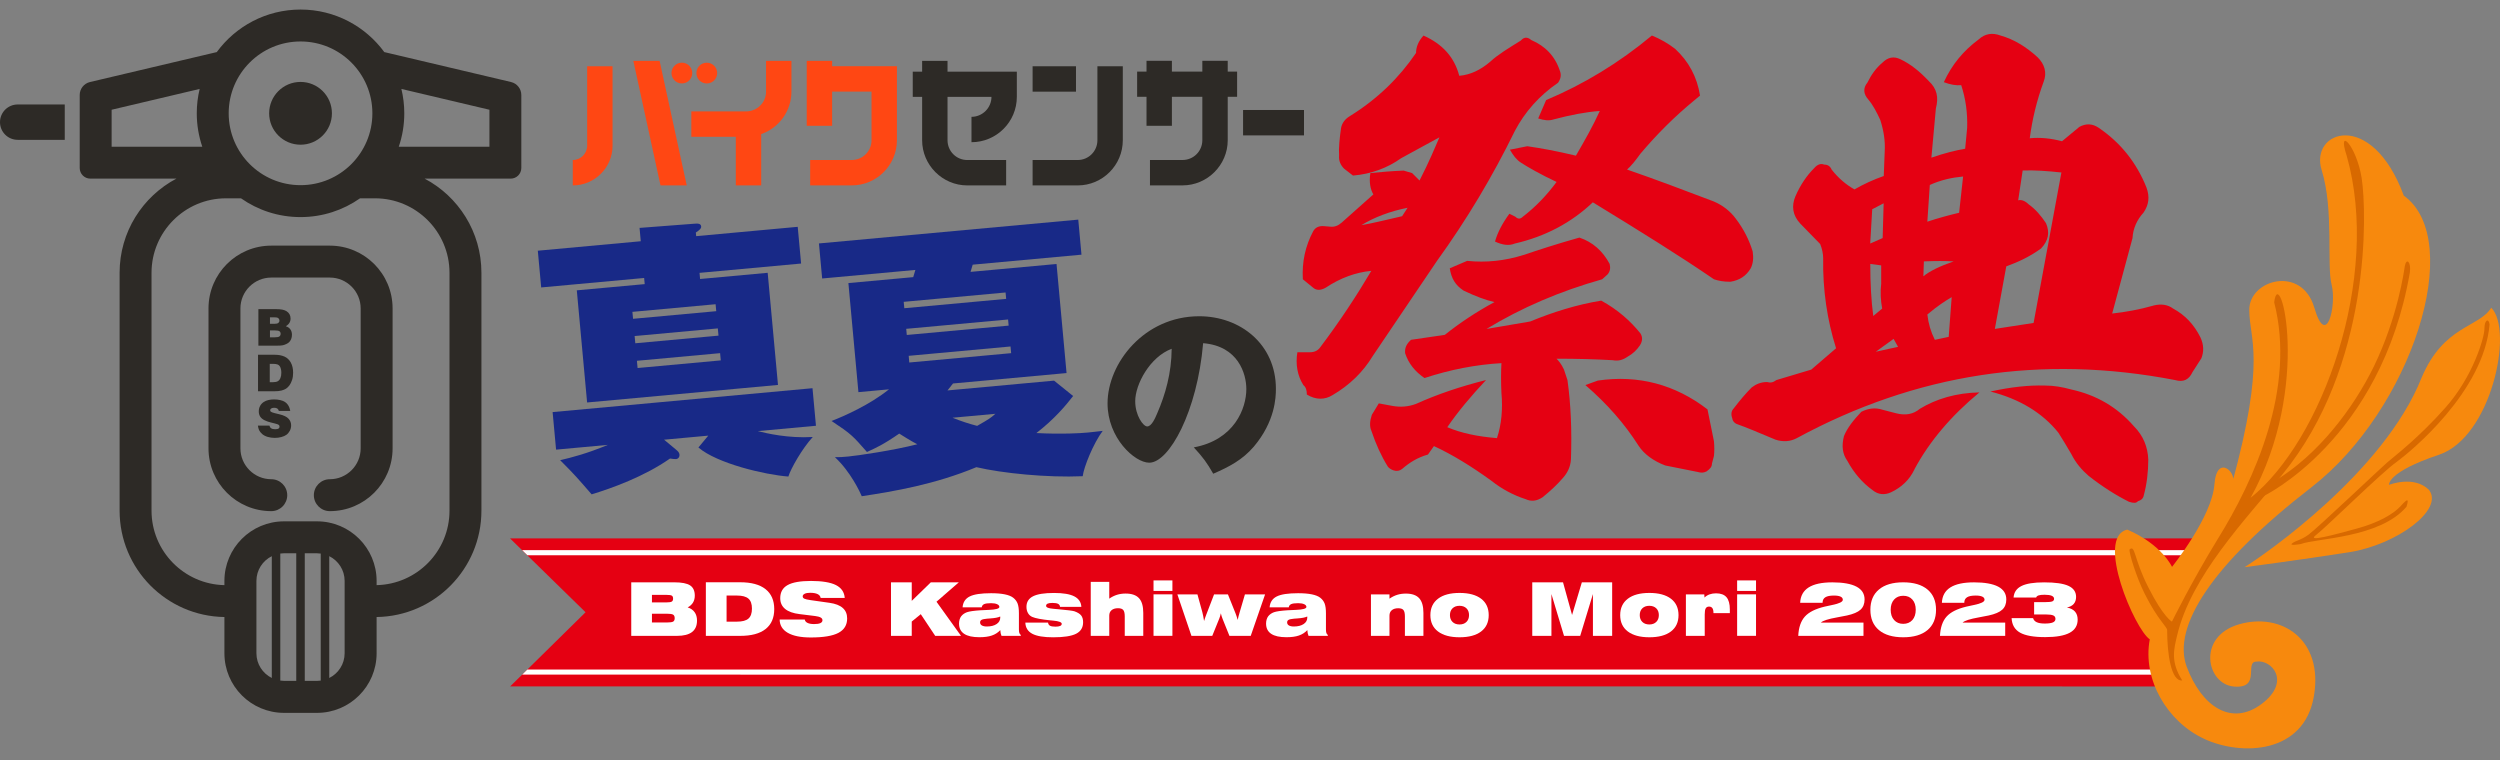 <?xml version="1.0" encoding="UTF-8"?><svg id="_レイヤー_1" xmlns="http://www.w3.org/2000/svg" viewBox="0 0 888 270"><rect x="0" y="0" width="888" height="270" fill="#808080" stroke="none"/><defs><style>.cls-1{fill:#ff4713;}.cls-2{fill:#fff;}.cls-3{fill:#f7890d;}.cls-4{fill:#d86900;}.cls-5{fill:#e50012;}.cls-6{fill:#2d2a26;}.cls-7{fill:#182987;}</style></defs><path class="cls-2" d="m760.02,24.03s.07.05.1.07c.02.01.04.02.05.03l-.16-.11Z"/><path class="cls-2" d="m847.38,251.78s0,0,0,.01c0,0,0,0,0,.01v-.02Z"/><path class="cls-7" d="m283.35,80.56l1.2,13.05-36.08,3.31.2,2.18,24.01-2.2,3.66,39.83-67.8,6.23-3.66-39.83,24.12-2.21-.2-2.18-36.57,3.36-1.2-13.05,36.57-3.36-.43-4.74,19.1-1.46c1.58-.15,2.68-.15,2.78.94.06.69-.49,1.24-1.89,2.17l.12,1.28,36.07-3.31Zm-31.76,74.18l-15.71,1.44,4.21,3.5c.76.63,1.2,1.09,1.26,1.78.08.89-.46,1.54-1.25,1.61-.49.04-1.2-.09-2.11-.2-9.18,6.43-20.76,10.58-27.84,12.72-5.23-6-5.8-6.74-11.18-12.13,4.2-.98,9.55-2.37,16.94-5.44l-18.39,1.69-1.23-13.34,92.31-8.48,1.23,13.34-20.65,1.9c3.16.8,10.7,2.6,19.52,2.09-3.8,4.14-7.83,11.28-8.67,14.05-8.33-.63-25.35-4.65-31.95-10.32l3.5-4.21Zm-26.73-41.5l29.55-2.71-.23-2.47-29.55,2.71.23,2.47Zm30.11,3.41l-29.55,2.71.24,2.57,29.55-2.71-.24-2.57Zm.81,8.79l-29.55,2.71.24,2.57,29.55-2.71-.24-2.57Z"/><path class="cls-7" d="m304.91,139.29l-3.56-38.74,23.03-2.11.76-2.56-33.11,3.04-1.14-12.45,92.11-8.46,1.14,12.45-38.64,3.55c-.23.72-.53,1.84-.76,2.56l30.54-2.8,3.56,38.74-40.33,3.7c-.45.54-.81.97-1.96,2.47l37.85-3.48,6.78,5.46c-2.76,3.54-6.53,8.07-13.05,13.16,9.11.46,15.46.08,18.32-.19,2.27-.21,3.75-.44,5.23-.58-3.28,4.39-6.7,12.77-7.1,16.1-12.61.56-28.6-1.06-37.77-3.21-14.78,6.14-29.11,8.55-40.71,10.32-.51-1.25-4-8.8-9.55-13.87,1.9.02,2.59-.04,4.76-.24,3.26-.3,16.04-2.17,24.52-4.35-2.62-1.35-4.42-2.58-6.43-3.79-5.62,3.91-8.4,5.15-11.46,6.53-5.01-5.72-5.57-6.37-12.57-11.01,4.43-1.7,13.53-5.72,20.4-11.24l-10.87,1Zm52.48-33.13l-.21-2.27-36.18,3.32.21,2.27,36.18-3.32Zm-35.5,10.64l.2,2.18,36.18-3.32-.2-2.18-36.18,3.32Zm.88,9.59l.21,2.37,36.18-3.32-.22-2.37-36.17,3.32Zm15.57,21.99c3,1.22,5.88,2.15,8.74,2.89,4.17-2.38,4.73-2.73,6.48-4.29l-15.22,1.4Z"/><path class="cls-6" d="m424.03,158.91c14.41-2.66,18.67-13.82,18.67-20.73,0-5.38-2.86-15.28-15.35-16.28-2.06,24.32-12.09,42.45-19.13,42.45-5.18,0-14.82-8.77-14.82-21.06,0-14.28,13.02-30.96,32.56-30.96,14.55,0,27.24,9.9,27.24,25.78,0,3.06-.27,11.56-7.84,20.53-4.05,4.72-8.77,7.18-14.42,9.63-2.19-3.85-3.65-5.85-6.91-9.37Zm-20.8-16.41c0,5.12,2.86,8.97,4.25,8.97,1.59,0,2.86-2.99,3.59-4.72,2.86-6.58,5.05-14.22,5.11-22.86-7.71,2.86-12.95,12.62-12.95,18.6Z"/><path class="cls-5" d="m462.94,136.76c-2.11-3.35-2.82-7.41-2.11-11.64h4.41c1.59,0,2.82-.53,3.7-1.76,7.06-9.35,13.05-18.52,18.16-27.16-5.47.53-10.93,2.47-16.22,5.99-1.59.88-3,1.06-4.23.18l-3.88-3.17c-.35-6.17.88-11.82,3.7-17.11.71-1.23,1.94-1.94,3.88-1.76l2.12.18c1.59.18,2.82-.35,4.06-1.41l11.29-10.05c-1.06-1.76-1.59-4.41-1.06-7.58,3.53-.35,7.41-.7,11.82-.88,1.23.35,2.29.71,3,.88l2.64,2.65c3.35-6.52,5.47-11.64,7.05-15.34-3.17,1.76-7.76,4.23-13.58,7.41-4.94,3.53-10.76,5.64-17.11,6.17l-3.17-2.47c-1.23-1.23-1.94-2.82-1.76-4.58-.18-2.82.17-6.17.7-9.88.35-1.76,1.41-3.17,3.18-4.23,9.7-6,17.46-13.58,23.45-22.4,0-2.12.88-4.23,2.65-6.17,6.7,3,10.93,7.58,12.7,14.29,4.05-.35,7.58-2.12,10.93-4.94,2.82-2.64,6.7-4.94,10.94-7.58,1.06-1.23,2.29-1.41,3.7-.18,4.94,2.12,8.46,5.64,10.23,11.11.53,1.41.17,2.82-.71,4.06-6.7,4.58-11.82,10.41-15.34,17.11-7.94,16.22-17.11,31.57-27.69,46.21l-22.75,33.68c-3.53,5.82-8.29,10.41-14.28,13.93-2.82,1.76-5.99,1.76-9.17-.18,0-1.59-.35-2.64-1.23-3.35Zm35.09-59.96l1.94-3c-6.17,1.23-11.82,3.35-16.4,6.17,3.35-.53,8.29-1.76,14.46-3.17Zm43.21,13.76c5.11-1.76,11.64-3.88,19.75-6.17,4.76,1.59,8.29,4.76,10.76,9.35.35,1.41.17,2.65-.71,3.7l-1.94,1.76c-14.99,4.23-28.57,10.05-41.09,17.64l15.52-2.65c8.12-3.35,16.58-6,25.22-7.41,5.82,3.17,10.4,7.23,13.93,11.64.88,1.41.71,2.82-.17,4.23-1.06,1.59-2.47,3-4.41,4.06-1.77,1.23-3.35,1.59-5.29,1.23-6.17-.35-12.87-.53-19.93-.53.71.71,1.77,1.94,2.65,3.88.17.7.7,1.94,1.23,3.7,1.24,8.82,1.59,18.16,1.24,28.22-.18,2.64-1.24,4.76-2.82,6.52-2.11,2.47-4.41,4.58-7.23,6.88-2.11,1.41-4.05,1.59-5.99.71-4.41-1.41-8.64-3.7-12.17-6.52-7.05-5.11-13.93-9.35-20.46-12.35l-2.12,3c-3.7,1.06-6.52,2.82-9.17,5.11-.88.71-1.94.88-3,.53-1.06-.35-1.76-.88-2.12-1.41-2.29-3.7-4.23-7.94-5.82-12.7-.7-1.59-.53-3.53.18-5.64l2.47-4.06,4.76.88c2.82.53,5.64.35,8.46-.7,7.41-3.35,15.7-6.17,24.87-8.47-5.29,5.64-10.05,11.29-13.76,16.75,4.94,2.12,10.94,3.35,17.64,3.88,1.59-4.76,2.12-10.23,1.59-16.05-.18-3.7-.18-7.41,0-10.58-9.17.53-18.16,2.29-27.33,5.29-3.35-2.29-5.65-5.11-6.88-8.82-.18-1.94.53-3.35,2.11-4.76l11.99-1.76c5.29-4.23,11.11-8.11,17.64-11.64-3.17-.71-6.88-2.12-10.94-4.06-3-1.94-4.41-4.41-4.94-7.94l6.17-2.64c6.7.7,13.4,0,20.1-2.12Zm45.5-77.95c3,1.23,5.82,2.82,8.29,4.76,4.76,4.41,7.76,9.88,8.82,16.58l-2.11,1.76c-6.88,5.64-13.23,11.99-19.05,18.87-1.76,2.47-3.35,4.41-4.76,5.64,10.23,3.53,20.46,7.41,30.69,11.29,3.35,1.41,5.99,3.53,7.94,6.17,2.82,3.7,4.76,7.58,5.99,11.64.35,2.29.18,4.23-.7,6-1.59,2.65-3.88,4.23-7.23,4.76-2.47,0-4.23-.35-5.82-.88-11.82-8.11-26.27-17.11-43.03-27.34-7.58,7.23-16.93,12.17-27.69,14.64-2.11.88-4.41.53-7.05-.7.88-3.17,2.64-6.52,5.11-9.88l2.12,1.06c.88.88,1.76.88,2.65,0,4.58-3.53,8.46-7.58,11.99-12.35-5.99-2.82-10.23-5.29-12.7-6.88-1.59-1.06-2.65-2.47-3.88-4.58l6.17-1.23c4.94.7,10.58,1.76,17.28,3.35,3.18-5.47,6.18-10.76,8.47-15.87-4.94.35-10.4,1.41-16.4,3-1.59.53-3.35.35-5.47-.35l2.82-6.52c13.4-5.64,25.92-13.23,37.56-22.93Zm-19.22,122.57c14.46-2.12,27.51,1.41,38.98,10.23l2.29,11.29c.18,1.94.18,3.7,0,5.29l-.7,2.64c0,1.23-.71,1.94-1.94,2.82-1.06.53-1.94.53-3.17.18-6-1.23-9.88-1.94-11.46-2.29-4.23-1.59-7.58-4.06-9.52-7.05-4.94-7.76-11.11-14.81-18.87-21.52l4.41-1.59Z"/><path class="cls-5" d="m764.84,108.54c2.82-.71,5.11-.35,7.05,1.06,4.23,2.29,7.41,5.64,9.7,10.23,1.24,2.65,1.24,5.11.35,7.41l-3.17,4.94c-1.23,2.64-3.17,3.7-6.17,2.82-47.44-9.17-92.06-2.29-134.38,20.63-2.29,1.23-4.94,1.41-7.58.53-6.7-2.82-10.94-4.58-13.05-5.29-1.23-.35-2.12-1.06-2.29-2.29-.53-1.41-.35-2.64.53-3.53,2.29-3,4.41-5.47,6.35-7.41,1.59-1.23,3.35-1.94,5.47-1.94,1.23.35,2.12.18,3.35-.71l12.35-3.7,8.82-7.58c-3.17-10.05-4.76-20.81-4.58-31.92,0-1.59-.35-3.35-1.06-5.11l-7.05-7.23c-2.82-3-3.17-6.35-1.76-9.7,1.76-4.06,4.05-7.41,6.7-10.05,1.06-1.23,2.29-1.76,3.53-1.23,1.23,0,2.11.53,2.64,1.76,2.47,3.17,5.29,5.47,8.12,7.05,3.35-1.94,6.88-3.53,10.4-4.76l.35-8.99c.18-3.53-.35-7.05-1.59-10.94-1.23-2.64-2.47-5.11-4.23-7.23-1.77-1.94-1.94-4.06-.35-6,1.41-2.82,3-5.11,5.29-7.05,1.94-1.94,4.05-2.47,6.52-1.23,3.7,1.76,6.88,4.41,10.05,7.76,2.82,2.65,3.53,5.64,2.47,9.7l-1.59,17.46c4.59-1.59,8.82-2.65,12-3.17l.7-7.41c.18-5.29-.53-10.41-2.11-15.17-1.77.18-3.88-.18-6.17-1.06,2.82-6.17,6.88-11.11,12.35-15.17,2.29-2.12,4.94-2.47,7.76-1.41,4.94,1.41,9.17,4.06,13.23,7.76,2.47,2.47,3.35,5.47,2.12,8.64-2.47,6.7-4.06,13.4-4.94,20.1,3.7-.35,7.41,0,11.46,1.06l6.17-5.11c2.29-1.23,4.59-1.23,6.88.35,7.76,5.29,13.4,12.34,16.93,21.16,1.23,3.35.88,6.17-1.06,8.99-2.29,2.47-3.71,5.64-3.88,9l-7.23,26.81c4.76-.53,9.7-1.41,14.64-2.82Zm-84.83,58.2c-1.76,3.7-4.58,6.35-8.29,8.11-2.29,1.06-4.58.88-6.52-.71-3.7-2.65-6.7-6.17-9-10.41-1.76-2.47-2.12-5.29-1.23-8.82,1.23-3,3.35-5.64,6.17-8.64,2.47-1.23,4.94-1.59,7.58-.71l4.76,1.23c3.35.88,6.17.35,8.46-1.59,5.82-3.53,12.87-5.64,21.16-5.82-10.05,8.29-17.81,17.46-23.1,27.33Zm-15.7-80.24l4.41-1.94.35-12.35-4.06,2.12-.71,12.17Zm1.06,25.75l3.18-2.64c-.53-2.82-.71-5.82-.35-8.82v-6.52l-3.88-.53c0,6.88.35,13.23,1.06,18.52Zm.88,12.7l7.94-1.76-1.59-2.82-6.35,4.59Zm27.69-32.1c-3-.18-6.53-.18-10.58,0l-.18,5.29c2.12-1.76,5.64-3.53,10.76-5.29Zm-9.35-14.11c3.7-1.23,7.58-2.29,11.29-3.17l1.41-12.87c-3.88.35-7.94,1.23-11.82,3l-.88,13.05Zm2.65,41.97l4.94-1.06,1.06-14.11c-2.11,1.23-5.11,3.17-8.64,6.17.35,3.17,1.23,6.17,2.65,8.99Zm38.97,16.23c3.35,0,6.35.53,9.53,1.41,8.82,1.94,16.22,6.17,22.22,13.05,3.35,3.35,4.94,7.41,5.11,11.82,0,4.41-.53,8.82-1.59,12.7-.17,1.06-.88,1.76-2.11,2.12-.53.71-1.59.71-3.17.18-4.59-2.29-9.35-5.29-14.29-9.17-2.47-2.12-4.58-4.58-6.17-7.76-1.59-2.82-3.18-5.29-4.59-7.58-5.64-7.05-13.76-11.99-24.16-14.64,7.23-1.59,13.58-2.29,19.22-2.12Zm-9.35-65.78c1.06-.35,2.47.18,3.71,1.41,2.47,1.76,4.41,4.06,6.17,6.7,1.41,3.35.88,6.17-1.76,8.99-3.88,2.82-7.94,4.76-12.35,6.35l-4.06,22.22,13.76-2.12,9.88-53.44c-4.94-.53-9.52-.88-13.76-.71l-1.59,10.58Z"/><path class="cls-1" d="m208.56,51.73v-28.2h9.02v28.2c0,7.8-6.33,14.13-14.13,14.13v-9.02c2.81,0,5.12-2.3,5.12-5.12Z"/><path class="cls-1" d="m242.2,29.64c-2.04,0-3.69-1.65-3.69-3.69s1.65-3.69,3.69-3.69,3.69,1.65,3.69,3.69-1.65,3.69-3.69,3.69Zm8.85-7.37c2.04,0,3.69,1.65,3.69,3.69s-1.65,3.69-3.69,3.69-3.69-1.65-3.69-3.69,1.65-3.69,3.69-3.69Z"/><path class="cls-1" d="m272.1,32.54v-10.93h9.02v10.93c0,6.97-4.48,12.92-10.74,15.09v18.22h-9.02v-17.26h-15.8v-9.02h19.45c3.9,0,7.1-3.13,7.1-7.03Z"/><polygon class="cls-1" points="243.93 65.86 234.61 65.86 224.96 21.61 234.29 21.61 243.93 65.86"/><path class="cls-6" d="m389.8,49.81v-26.28h9.02v26.28c0,8.82-7.16,16.05-16.05,16.05h-15.99v-9.02h15.99c3.9,0,7.03-3.13,7.03-7.03Zm-7.61-26.28v9.02h-15.41v-9.02h15.41Z"/><path class="cls-1" d="m295.57,23.53v-1.92h-9.02v23.08h9.02v-12.15h14v17.26c0,3.9-3.13,7.03-7.03,7.03h-14.77v9.02h14.77c8.89,0,16.05-7.23,16.05-16.05v-26.28h-23.02Z"/><path class="cls-6" d="m436.09,25.44v-3.84h-9.02v3.84h-10.81v-3.84h-9.02v3.84h-3.33v8.95h3.33v10.29h9.02v-10.29h10.81v15.41c0,3.9-3.13,7.03-7.03,7.03h-11.57v9.02h11.57c8.82,0,16.05-7.23,16.05-16.05v-15.41h3.33v-8.95h-3.33Z"/><path class="cls-6" d="m345.07,41.49v9.02c8.89,0,16.11-7.23,16.11-16.11v-8.95h-24.62v-3.84h-9.02v3.84h-3.33v8.95h3.33v15.41c0,8.82,7.23,16.05,16.05,16.05h13.79v-9.02h-13.79c-3.9,0-7.03-3.13-7.03-7.03v-15.41h15.61c0,3.9-3.2,7.1-7.1,7.1Z"/><rect class="cls-6" x="441.54" y="39.07" width="21.64" height="9.02"/><path class="cls-6" d="m91.78,122.78v-12.97h6.42c1.6,0,2.77.23,3.53.7.98.6,1.48,1.48,1.48,2.64s-.56,2.03-1.68,2.75c.66.18,1.19.53,1.58,1.05.39.52.59,1.17.59,1.95,0,.55-.09,1.06-.27,1.51-.18.45-.43.83-.75,1.14-.22.22-.54.44-.97.64s-.84.36-1.26.45c-.41.09-1.12.14-2.12.14h-6.54Zm4.11-10.05v2.29h1.61c.66,0,1.11-.11,1.37-.32.26-.21.39-.48.39-.82,0-.26-.08-.48-.23-.68-.15-.19-.35-.33-.6-.4-.18-.05-.58-.08-1.18-.08h-1.36Zm0,4.62v2.46h1.73c.83,0,1.38-.11,1.65-.33.27-.22.41-.53.41-.92s-.13-.69-.4-.89c-.27-.21-.82-.31-1.66-.31h-1.73Z"/><path class="cls-6" d="m91.65,138.98v-12.97h5.91c1.34,0,2.48.21,3.45.63.96.42,1.72,1.13,2.28,2.12.55,1,.83,2.21.83,3.64,0,.97-.12,1.83-.38,2.59-.25.76-.56,1.39-.92,1.88-.36.49-.76.87-1.18,1.16-.43.28-.98.51-1.66.69-.68.18-1.52.26-2.52.26h-5.8Zm4.16-3.22h1.07c.79,0,1.39-.12,1.79-.35.4-.23.71-.6.93-1.11.22-.51.33-1.15.33-1.91,0-.46-.05-.91-.15-1.32-.1-.42-.25-.76-.43-1.02-.19-.26-.42-.45-.68-.56-.38-.17-.96-.25-1.74-.25h-1.11v6.53Z"/><path class="cls-6" d="m103.09,145.97h-4.04c-.1-.38-.28-.66-.54-.85-.27-.19-.65-.28-1.14-.28s-.85.1-1.11.3c-.19.15-.29.34-.29.58,0,.2.07.37.21.49.2.18.68.36,1.44.55l1.65.4c1.53.37,2.61.89,3.22,1.57.62.68.92,1.47.92,2.36,0,.72-.16,1.37-.48,1.95-.32.59-.71,1.05-1.18,1.39-.47.34-1.07.61-1.81.81-.74.2-1.52.3-2.33.3-.89,0-1.73-.12-2.52-.35-.79-.23-1.43-.57-1.94-1-.51-.44-.9-.94-1.16-1.51-.18-.41-.31-.91-.38-1.5h4.09c.1.41.3.73.62.95.32.22.8.33,1.46.33.57,0,.98-.09,1.23-.29.18-.14.28-.34.28-.6s-.08-.47-.25-.63-.64-.33-1.4-.52l-1.48-.37c-.77-.18-1.5-.44-2.18-.77-.68-.33-1.19-.75-1.54-1.27-.35-.52-.52-1.15-.52-1.89s.16-1.37.47-1.94c.31-.57.73-1.02,1.25-1.37.52-.35,1.1-.59,1.74-.73.64-.14,1.3-.21,1.98-.21.81,0,1.55.08,2.23.25.67.16,1.21.38,1.61.64.4.27.72.57.97.91.25.34.45.69.59,1.05.14.35.25.77.34,1.25Z"/><circle class="cls-6" cx="106.75" cy="40.25" r="11.15"/><path class="cls-6" d="m117.15,98.59c6.04,0,10.96,4.92,10.96,10.96v49.71c0,6.04-4.92,10.96-10.96,10.96-3.13,0-5.67,2.54-5.67,5.67s2.54,5.67,5.67,5.67h0c12.32,0,22.3-9.99,22.3-22.3v-49.71c0-12.32-9.99-22.3-22.3-22.3h-20.79c-12.32,0-22.3,9.99-22.3,22.3v49.71c0,12.32,9.99,22.3,22.3,22.3h0c3.13,0,5.67-2.54,5.67-5.67s-2.54-5.67-5.67-5.67c-6.04,0-10.96-4.92-10.96-10.96v-49.71c0-6.04,4.92-10.96,10.96-10.96h20.79"/><path class="cls-6" d="m181.55,29.14l-45.05-10.64c-6.71-9.16-17.53-15.11-29.75-15.11s-23.05,5.95-29.75,15.11l-45.05,10.64c-2.13.5-3.64,2.41-3.64,4.6v25.93c0,2.09,1.69,3.78,3.78,3.78h30.56c-11.99,6.34-20.17,18.93-20.17,33.44v84.49c0,20.69,16.62,37.48,37.23,37.79v12.87c0,11.69,9.48,21.17,21.17,21.17h11.72c11.69,0,21.17-9.48,21.17-21.17v-12.87c20.61-.3,37.23-17.1,37.23-37.79v-84.49c0-14.51-8.18-27.1-20.17-33.44h30.56c2.09,0,3.78-1.69,3.78-3.78v-25.93c0-2.19-1.51-4.1-3.64-4.6Zm-74.8-14.41c14.09,0,25.52,11.42,25.52,25.52s-11.42,25.52-25.52,25.52-25.52-11.42-25.52-25.52,11.42-25.52,25.52-25.52ZM39.65,52.12v-13.14l31.27-7.39c-.67,2.78-1.03,5.67-1.03,8.66,0,4.15.7,8.14,1.96,11.87h-32.2Zm56.89,188.7c-3.23-1.61-5.46-4.93-5.46-8.78v-25.7c0-3.85,2.23-7.18,5.46-8.78v43.27Zm3.02.93v-45.13c.43-.06.87-.1,1.32-.1h4.35v45.32h-4.35c-.45,0-.89-.04-1.32-.1Zm14.36,0c-.43.06-.87.1-1.32.1h-4.35v-45.32h4.35c.45,0,.89.04,1.32.1v45.12Zm8.49-9.71c0,3.85-2.23,7.17-5.46,8.78v-43.27c3.23,1.61,5.46,4.93,5.46,8.78v25.7Zm37.25-135.14v84.49c0,14.4-11.57,26.14-25.89,26.45v-1.49c0-11.69-9.48-21.17-21.17-21.17h-11.72c-11.69,0-21.17,9.48-21.17,21.17v1.49c-14.33-.3-25.89-12.05-25.89-26.45v-84.49c0-14.59,11.87-26.46,26.46-26.46h5.32c5.98,4.2,13.27,6.67,21.14,6.67s15.16-2.47,21.14-6.67h5.32c14.59,0,26.46,11.87,26.46,26.46Zm14.18-44.78h-32.2c1.27-3.72,1.96-7.71,1.96-11.87,0-2.98-.36-5.88-1.03-8.66l31.27,7.39v13.14Z"/><path class="cls-6" d="m22.99,49.67H6.28c-3.47,0-6.28-2.81-6.28-6.28s2.81-6.28,6.28-6.28h16.72v12.55Z"/><path class="cls-5" d="m187.32,237.81l20.67-20.34-20.67-20.2-1.85-1.82-4.29-4.2h606.96c.17.84.08,2.33-.42,4.2-.08.56-.34,1.17-.5,1.82-1.6,5.04-.79,9.35-17.85,25.49-2.02,1.68-5.35,12.85-3.84,15.04.42.61,1.01,1.21,1.51,1.82,2.19,2.38,4.79,4.2,4.79,4.2H181.19l4.29-4.2,1.85-1.82Z"/><path class="cls-2" d="m187.32,237.81h578.21c.42.61,1.01,1.21,1.51,1.82H185.47l1.85-1.82Z"/><path class="cls-2" d="m787.72,195.41c-.08.56-.34,1.17-.5,1.82H187.32l-1.85-1.82h602.25Z"/><path class="cls-3" d="m782.9,262.44c13.36,6.19,35.46,5.34,38.98-15.06,3.52-20.28-11.54-29.99-26.59-25.62-15.06,4.37-11.54,21.25-1.82,22.1,9.84.85,3.64-8.86,8.01-8.86,5.34-.85,12.51,7.04,1.82,15.06-10.69,8.01-21.25.97-26.59-13.24-5.22-14.21,8.86-36.31,44.32-63.75,35.46-27.44,54.89-87.68,32.79-103.59-11.41-30.97-33.64-23.07-29.14-8.99,4.37,14.09,1.7,33.64,3.52,40.68,1.82,7.16-1.82,23.07-6.19,8.01-4.49-15.06-23.07-9.84-23.07.85s6.19,16.88-6.19,62.05c2.67-3.52-5.34-11.54-6.19,0-.85,11.54-15.06,29.27-15.06,29.27,0,0-3.52-7.89-15.91-13.24-11.42,2.67,2.67,35.46,8.01,38.98-2.67,14.21,6.19,29.27,19.31,35.34Z"/><path class="cls-3" d="m834.51,196.14c16.76-2.67,33.64-15.06,28.29-22.1-5.34-5.34-14.21-1.82-14.21-1.82,0,0-.85-4.49,17.73-10.69,18.58-6.19,26.59-44.2,18.58-52.22-4.49,7.16-16.88,6.19-24.77,24.89-13.36,33.64-55.86,62.9-62.9,67.28,0,0,20.28-2.67,37.28-5.34Z"/><path class="cls-4" d="m775.12,241.67c-4.13-6.56-3.04-10.81-1.82-15.91,4.98-21.13,24.17-41.05,37.28-57.07,31.82-38.74,30.12-93.51,28.29-105.41-1.82-11.54-8.86-18.7-5.34-8.01,12.39,43.47-8.86,101.4-34.12,121.56,22.1-39.83,10.2-84.03,8.38-69.46,7.77,30.36-6.8,62.78-20.16,84.28-9.23,15.06-16.15,29.14-16.15,29.14,0,0-2.91-1.34-8.38-12.14-5.22-10.2-4.61-15.3-6.68-13.48-.24,1.21,2.43,9.84,5.34,15.67,4.74,9.47,8.01,11.78,8.01,12.99,0,8.5,1.46,18.34,5.34,17.85Z"/><path class="cls-4" d="m856,96.68c-10.32,59.87-52.22,79.66-52.22,79.66,0,0,1.09-1.46,4.37-5.59,15.18-9.23,27.69-25.5,35.09-40.68,8.5-17.61,10.69-33.88,10.93-35.46.61-3.28,2.31-1.46,1.82,2.06Z"/><path class="cls-4" d="m814.35,192.86c1.7-1.09,2.67-.85,5.59-2.91,2.91-2.06,25.38-23.44,28.05-25.74,2.67-2.31,10.93-8.5,20.64-19.43,9.71-10.93,13.84-24.77,13.84-28.05s1.58-3.76,1.82-1.46c-2.06,23.92-28.05,45.17-33.03,48.82-5.1,3.52-25.14,23.32-28.66,25.99-3.52,2.67,6.8-.24,14.45-2.31,7.65-2.06,12.99-5.1,15.67-8.01,2.67-3.04,2.91-2.43,2.06.24-9.47,11.17-32.18,11.17-37.52,13.24,0,0-4.74.85-2.91-.36Z"/><path class="cls-2" d="m239.5,206.84c2.66,0,4.54.37,5.64,1.1,1.1.73,1.65,1.95,1.65,3.64,0,.93-.21,1.75-.64,2.46-.43.7-1.06,1.27-1.89,1.71,1.1.35,1.92.92,2.48,1.72.56.79.84,1.78.84,2.96,0,1.81-.59,3.16-1.77,4.07-1.18.9-2.96,1.36-5.33,1.36h-16.26v-19.01h15.3Zm-7.93,4.45v2.69h4.95c1.07,0,1.77-.1,2.08-.29.32-.19.48-.54.48-1.05s-.15-.87-.44-1.06-1-.29-2.12-.29h-4.95Zm0,9.82h5.22c1.2,0,1.98-.11,2.33-.33.36-.22.53-.63.53-1.21s-.18-1.01-.55-1.24c-.37-.23-1.14-.34-2.31-.34h-5.22v3.12Z"/><path class="cls-2" d="m250.71,206.82h12.19c3.94,0,6.95.81,9.01,2.44s3.1,3.99,3.1,7.1-1.03,5.46-3.08,7.08c-2.06,1.62-5.06,2.42-9.02,2.42h-12.19v-19.04Zm7.37,4.72v9.27h3.66c1.91,0,3.28-.36,4.11-1.09s1.24-1.91,1.24-3.55-.42-2.82-1.25-3.54c-.84-.72-2.2-1.09-4.09-1.09h-3.66Z"/><path class="cls-2" d="m276.94,220.07h8.92c.07.5.39.9.96,1.18s1.36.42,2.35.42,1.74-.11,2.23-.34c.49-.23.74-.57.74-1.02,0-.4-.21-.73-.64-.97-.43-.24-1.09-.42-1.98-.53l-5.5-.68c-2.28-.27-4-.89-5.15-1.84-1.15-.95-1.73-2.22-1.73-3.82,0-2.12.87-3.68,2.62-4.65,1.74-.98,4.52-1.47,8.34-1.47s6.9.49,8.83,1.47,2.97,2.5,3.12,4.56h-8.56c-.09-.6-.45-1.05-1.08-1.36-.63-.3-1.5-.46-2.64-.46-.82,0-1.47.11-1.94.34-.47.23-.71.53-.71.92,0,.36.18.63.55.82s1.12.36,2.27.53l6.71.95c2.1.3,3.67.91,4.7,1.83,1.04.92,1.56,2.16,1.56,3.72,0,2.33-1.04,4.04-3.11,5.13-2.07,1.09-5.34,1.63-9.81,1.63-3.55,0-6.27-.55-8.17-1.65-1.9-1.1-2.86-2.67-2.89-4.72Z"/><path class="cls-2" d="m316.48,225.86v-19.01h7.37v6.58l6.77-6.58h9.95l-7.93,6.88,8.72,12.14h-9.17l-5.13-7.71-3.21,2.61v5.1h-7.37Z"/><path class="cls-2" d="m355.28,223.84c-.82.87-1.81,1.5-2.98,1.9-1.16.4-2.63.6-4.42.6-2.41,0-4.22-.4-5.42-1.21-1.21-.81-1.81-2.02-1.81-3.64,0-.53.07-1.02.21-1.47.14-.45.33-.84.58-1.16.51-.63,1.18-1.09,2.02-1.4.84-.3,2.44-.53,4.78-.69.77-.05,1.77-.1,3.01-.14,2.49-.1,3.73-.45,3.73-1.04,0-.4-.26-.73-.78-.97-.52-.24-1.23-.37-2.13-.37-1.17,0-2,.11-2.49.33-.5.22-.79.6-.87,1.14h-6.8c.14-1.79.97-3.07,2.51-3.85,1.54-.78,4.07-1.16,7.6-1.16,1.93,0,3.55.13,4.87.4s2.32.67,3,1.2c.74.57,1.26,1.27,1.57,2.08.31.81.46,1.97.46,3.48v5.69c0,.55.05.97.15,1.27.1.3.27.53.51.7v.32h-6.85c-.12-.29-.22-.61-.29-.94-.07-.34-.12-.7-.13-1.07Zm-.03-4.85c-.69.34-1.86.57-3.52.68-.48.03-.85.05-1.11.08-.97.09-1.63.23-1.97.42-.35.2-.52.5-.52.91,0,.46.21.82.62,1.07.42.25,1,.38,1.77.38,1.45,0,2.6-.29,3.47-.87.87-.58,1.3-1.35,1.3-2.31,0-.1,0-.18,0-.23,0-.05-.02-.09-.03-.14Z"/><path class="cls-2" d="m364.24,221.15h8.03c.05.5.28.87.67,1.1.4.23,1.04.34,1.93.34.75,0,1.31-.08,1.69-.25.38-.17.57-.42.57-.75,0-.58-1-.96-3-1.14-.39-.04-.69-.07-.9-.09h-.05c-3.22-.32-5.4-.73-6.53-1.23-.66-.29-1.17-.75-1.52-1.38-.36-.63-.53-1.36-.53-2.21,0-1.71.78-2.95,2.34-3.74,1.56-.79,4.04-1.18,7.46-1.18,3.22,0,5.62.4,7.19,1.21s2.41,2.05,2.51,3.74h-7.57c-.04-.5-.27-.86-.69-1.08-.42-.22-1.08-.33-2-.33-.78,0-1.35.08-1.72.25-.36.17-.55.43-.55.78,0,.57.86.92,2.57,1.05.36.03.63.06.82.08l.64.05c3.45.31,5.47.56,6.04.76,1.13.4,1.93.9,2.39,1.48.46.59.69,1.39.69,2.41,0,1.89-.83,3.25-2.49,4.09-1.66.84-4.38,1.26-8.16,1.26-3.36,0-5.83-.42-7.4-1.25-1.57-.84-2.4-2.15-2.47-3.95Z"/><path class="cls-2" d="m387.43,225.86v-19.17h6.58v5.95c.88-.62,1.8-1.07,2.75-1.37.95-.3,1.98-.44,3.07-.44,2.16,0,3.74.55,4.75,1.65,1.01,1.1,1.51,2.84,1.51,5.22v8.16h-6.58v-6.93c0-1.09-.18-1.84-.53-2.26s-.97-.63-1.86-.63c-.97,0-1.73.23-2.28.69s-.83,1.1-.83,1.92v7.21h-6.58Z"/><path class="cls-2" d="m409.73,209.9v-3.74h6.71v3.74h-6.71Zm0,15.95v-14.74h6.71v14.74h-6.71Z"/><path class="cls-2" d="m423.2,225.86l-5-14.74h7.13l1.74,6.32c.1.39.21.85.31,1.38.11.53.21,1.12.31,1.77.13-.51.42-1.34.86-2.49l.09-.22,2.6-6.76h4.92l2.69,6.71c.11.27.23.6.36.99s.27.86.44,1.39c.04-.31.11-.66.21-1.04.09-.39.25-.96.48-1.72l1.86-6.32h7.16l-5.1,14.74h-7.56l-2.42-6c-.13-.31-.25-.63-.35-.97-.11-.34-.2-.69-.28-1.06-.09.39-.18.74-.27,1.05-.09.32-.2.61-.31.87l-2.48,6.11h-7.39Z"/><path class="cls-2" d="m464.34,223.84c-.82.87-1.81,1.5-2.98,1.9-1.16.4-2.63.6-4.42.6-2.41,0-4.22-.4-5.42-1.21-1.21-.81-1.81-2.02-1.81-3.64,0-.53.07-1.02.21-1.47.14-.45.33-.84.58-1.16.51-.63,1.18-1.09,2.02-1.4.84-.3,2.44-.53,4.78-.69.77-.05,1.77-.1,3.01-.14,2.49-.1,3.73-.45,3.73-1.04,0-.4-.26-.73-.78-.97-.52-.24-1.23-.37-2.13-.37-1.17,0-2,.11-2.49.33-.5.22-.79.6-.87,1.14h-6.8c.14-1.79.97-3.07,2.51-3.85,1.54-.78,4.07-1.16,7.6-1.16,1.93,0,3.55.13,4.87.4s2.32.67,3,1.2c.74.57,1.26,1.27,1.57,2.08.31.81.46,1.97.46,3.48v5.69c0,.55.05.97.15,1.27.1.3.27.53.51.7v.32h-6.85c-.12-.29-.22-.61-.29-.94-.07-.34-.12-.7-.13-1.07Zm-.03-4.85c-.69.34-1.86.57-3.52.68-.48.03-.85.05-1.11.08-.97.09-1.63.23-1.97.42-.35.2-.52.5-.52.91,0,.46.21.82.62,1.07.42.25,1,.38,1.77.38,1.45,0,2.6-.29,3.47-.87.87-.58,1.3-1.35,1.3-2.31,0-.1,0-.18,0-.23,0-.05-.02-.09-.03-.14Z"/><path class="cls-2" d="m486.96,225.86v-14.74h6.58v1.53c.88-.62,1.8-1.07,2.75-1.37.95-.3,1.98-.44,3.07-.44,2.16,0,3.74.55,4.74,1.65,1,1.1,1.5,2.84,1.5,5.22v8.16h-6.58v-6.93c0-1.1-.18-1.85-.53-2.27-.35-.42-.96-.62-1.84-.62-.97,0-1.73.23-2.28.69s-.83,1.1-.83,1.92v7.21h-6.58Z"/><path class="cls-2" d="m508.07,218.49c0-2.5.9-4.44,2.71-5.82,1.81-1.38,4.36-2.06,7.66-2.06s5.86.69,7.66,2.06c1.79,1.37,2.69,3.31,2.69,5.82s-.9,4.44-2.69,5.81c-1.8,1.37-4.35,2.06-7.66,2.06s-5.85-.69-7.66-2.06c-1.81-1.37-2.71-3.31-2.71-5.81Zm6.95,0c0,1.01.31,1.82.92,2.42.61.6,1.44.9,2.47.9s1.86-.3,2.47-.9c.61-.6.92-1.41.92-2.42s-.31-1.83-.92-2.42-1.44-.89-2.47-.89-1.86.3-2.47.89-.92,1.4-.92,2.42Z"/><path class="cls-2" d="m544.26,225.86v-19.01h10.93l3.21,11.58,3.47-11.58h10.77v19.01h-6.83v-14.85l-4.52,14.85h-5.75l-4.47-14.85v14.85h-6.81Z"/><path class="cls-2" d="m575.49,218.49c0-2.5.9-4.44,2.71-5.82,1.81-1.38,4.36-2.06,7.66-2.06s5.86.69,7.66,2.06c1.79,1.37,2.69,3.31,2.69,5.82s-.9,4.44-2.69,5.81c-1.8,1.37-4.35,2.06-7.66,2.06s-5.85-.69-7.66-2.06c-1.81-1.37-2.71-3.31-2.71-5.81Zm6.95,0c0,1.01.31,1.82.92,2.42.61.6,1.44.9,2.47.9s1.86-.3,2.47-.9c.61-.6.92-1.41.92-2.42s-.31-1.83-.92-2.42-1.44-.89-2.47-.89-1.86.3-2.47.89-.92,1.4-.92,2.42Z"/><path class="cls-2" d="m598.83,225.86v-14.74h6.53l.08,1.13c.5-.5,1.09-.87,1.77-1.12.69-.25,1.46-.38,2.31-.38,1.7,0,2.94.46,3.73,1.38.79.92,1.19,2.38,1.19,4.36v1.29h-5.82v-.1c0-.75-.13-1.3-.39-1.67-.26-.36-.65-.55-1.17-.55-.56,0-.95.21-1.19.63-.24.42-.35,1.14-.35,2.16v7.61h-6.7Z"/><path class="cls-2" d="m617.03,209.9v-3.74h6.71v3.74h-6.71Zm0,15.95v-14.74h6.71v14.74h-6.71Z"/><path class="cls-2" d="m638.74,225.86c.14-2.97.92-5.25,2.34-6.84,1.42-1.59,3.76-2.76,7.01-3.54.68-.16,1.58-.36,2.71-.59,2.51-.51,3.77-1.12,3.77-1.85,0-.5-.27-.87-.8-1.12-.53-.25-1.31-.38-2.34-.38-1.4,0-2.42.2-3.07.61-.65.41-.98,1.04-.98,1.91v.06h-7.96c.1-2.43,1.1-4.25,3-5.46,1.9-1.21,4.71-1.81,8.43-1.81s6.67.51,8.58,1.53c1.92,1.02,2.87,2.54,2.87,4.55,0,1.54-.48,2.75-1.44,3.63-.96.88-2.57,1.57-4.83,2.06-.84.18-2,.4-3.48.67-3.14.56-5.06,1.17-5.77,1.85h15.13v4.72h-23.16Z"/><path class="cls-2" d="m664.36,216.59c0-3.1,1.01-5.5,3.04-7.2s4.9-2.55,8.62-2.55,6.59.85,8.62,2.55,3.04,4.1,3.04,7.2-1.01,5.52-3.04,7.22-4.9,2.55-8.62,2.55-6.59-.85-8.62-2.55-3.04-4.11-3.04-7.22Zm11.66-4.97c-1.35,0-2.43.45-3.24,1.34-.81.9-1.21,2.11-1.21,3.63s.4,2.74,1.21,3.64c.81.9,1.89,1.36,3.24,1.36s2.44-.45,3.25-1.35c.8-.9,1.2-2.12,1.2-3.65s-.4-2.74-1.2-3.63c-.8-.9-1.88-1.34-3.25-1.34Z"/><path class="cls-2" d="m689.08,225.86c.14-2.97.92-5.25,2.34-6.84,1.42-1.59,3.76-2.76,7.01-3.54.68-.16,1.58-.36,2.71-.59,2.51-.51,3.77-1.12,3.77-1.85,0-.5-.27-.87-.8-1.12-.53-.25-1.31-.38-2.34-.38-1.4,0-2.42.2-3.07.61-.65.41-.98,1.04-.98,1.91v.06h-7.96c.1-2.43,1.1-4.25,3-5.46,1.9-1.21,4.71-1.81,8.43-1.81s6.67.51,8.58,1.53c1.92,1.02,2.87,2.54,2.87,4.55,0,1.54-.48,2.75-1.44,3.63-.96.88-2.57,1.57-4.83,2.06-.84.18-2,.4-3.48.67-3.14.56-5.06,1.17-5.77,1.85h15.13v4.72h-23.16Z"/><path class="cls-2" d="m714.51,219.57h7.64c.2.66.63,1.14,1.31,1.45.68.31,1.64.46,2.88.46s2.25-.14,2.85-.4c.61-.27.91-.69.91-1.25s-.25-.98-.76-1.22c-.51-.24-1.42-.36-2.74-.36h-4.08v-4.37h3.77c1.35,0,2.23-.09,2.67-.26.43-.18.65-.49.65-.94s-.29-.83-.85-1.07c-.57-.24-1.42-.36-2.56-.36-.93,0-1.64.08-2.11.24-.47.16-.75.42-.85.76h-8.02c.14-1.87,1.07-3.24,2.8-4.1,1.73-.87,4.42-1.3,8.06-1.3,3.94,0,6.82.41,8.63,1.24s2.72,2.14,2.72,3.93c0,1.01-.27,1.84-.82,2.47-.55.64-1.36,1.07-2.44,1.29,1.28.25,2.23.73,2.87,1.45.63.72.95,1.67.95,2.85,0,2.11-.95,3.67-2.85,4.69-1.9,1.02-4.79,1.53-8.68,1.53-4.09,0-7.07-.53-8.95-1.6-1.88-1.07-2.87-2.78-2.98-5.14Z"/></svg>